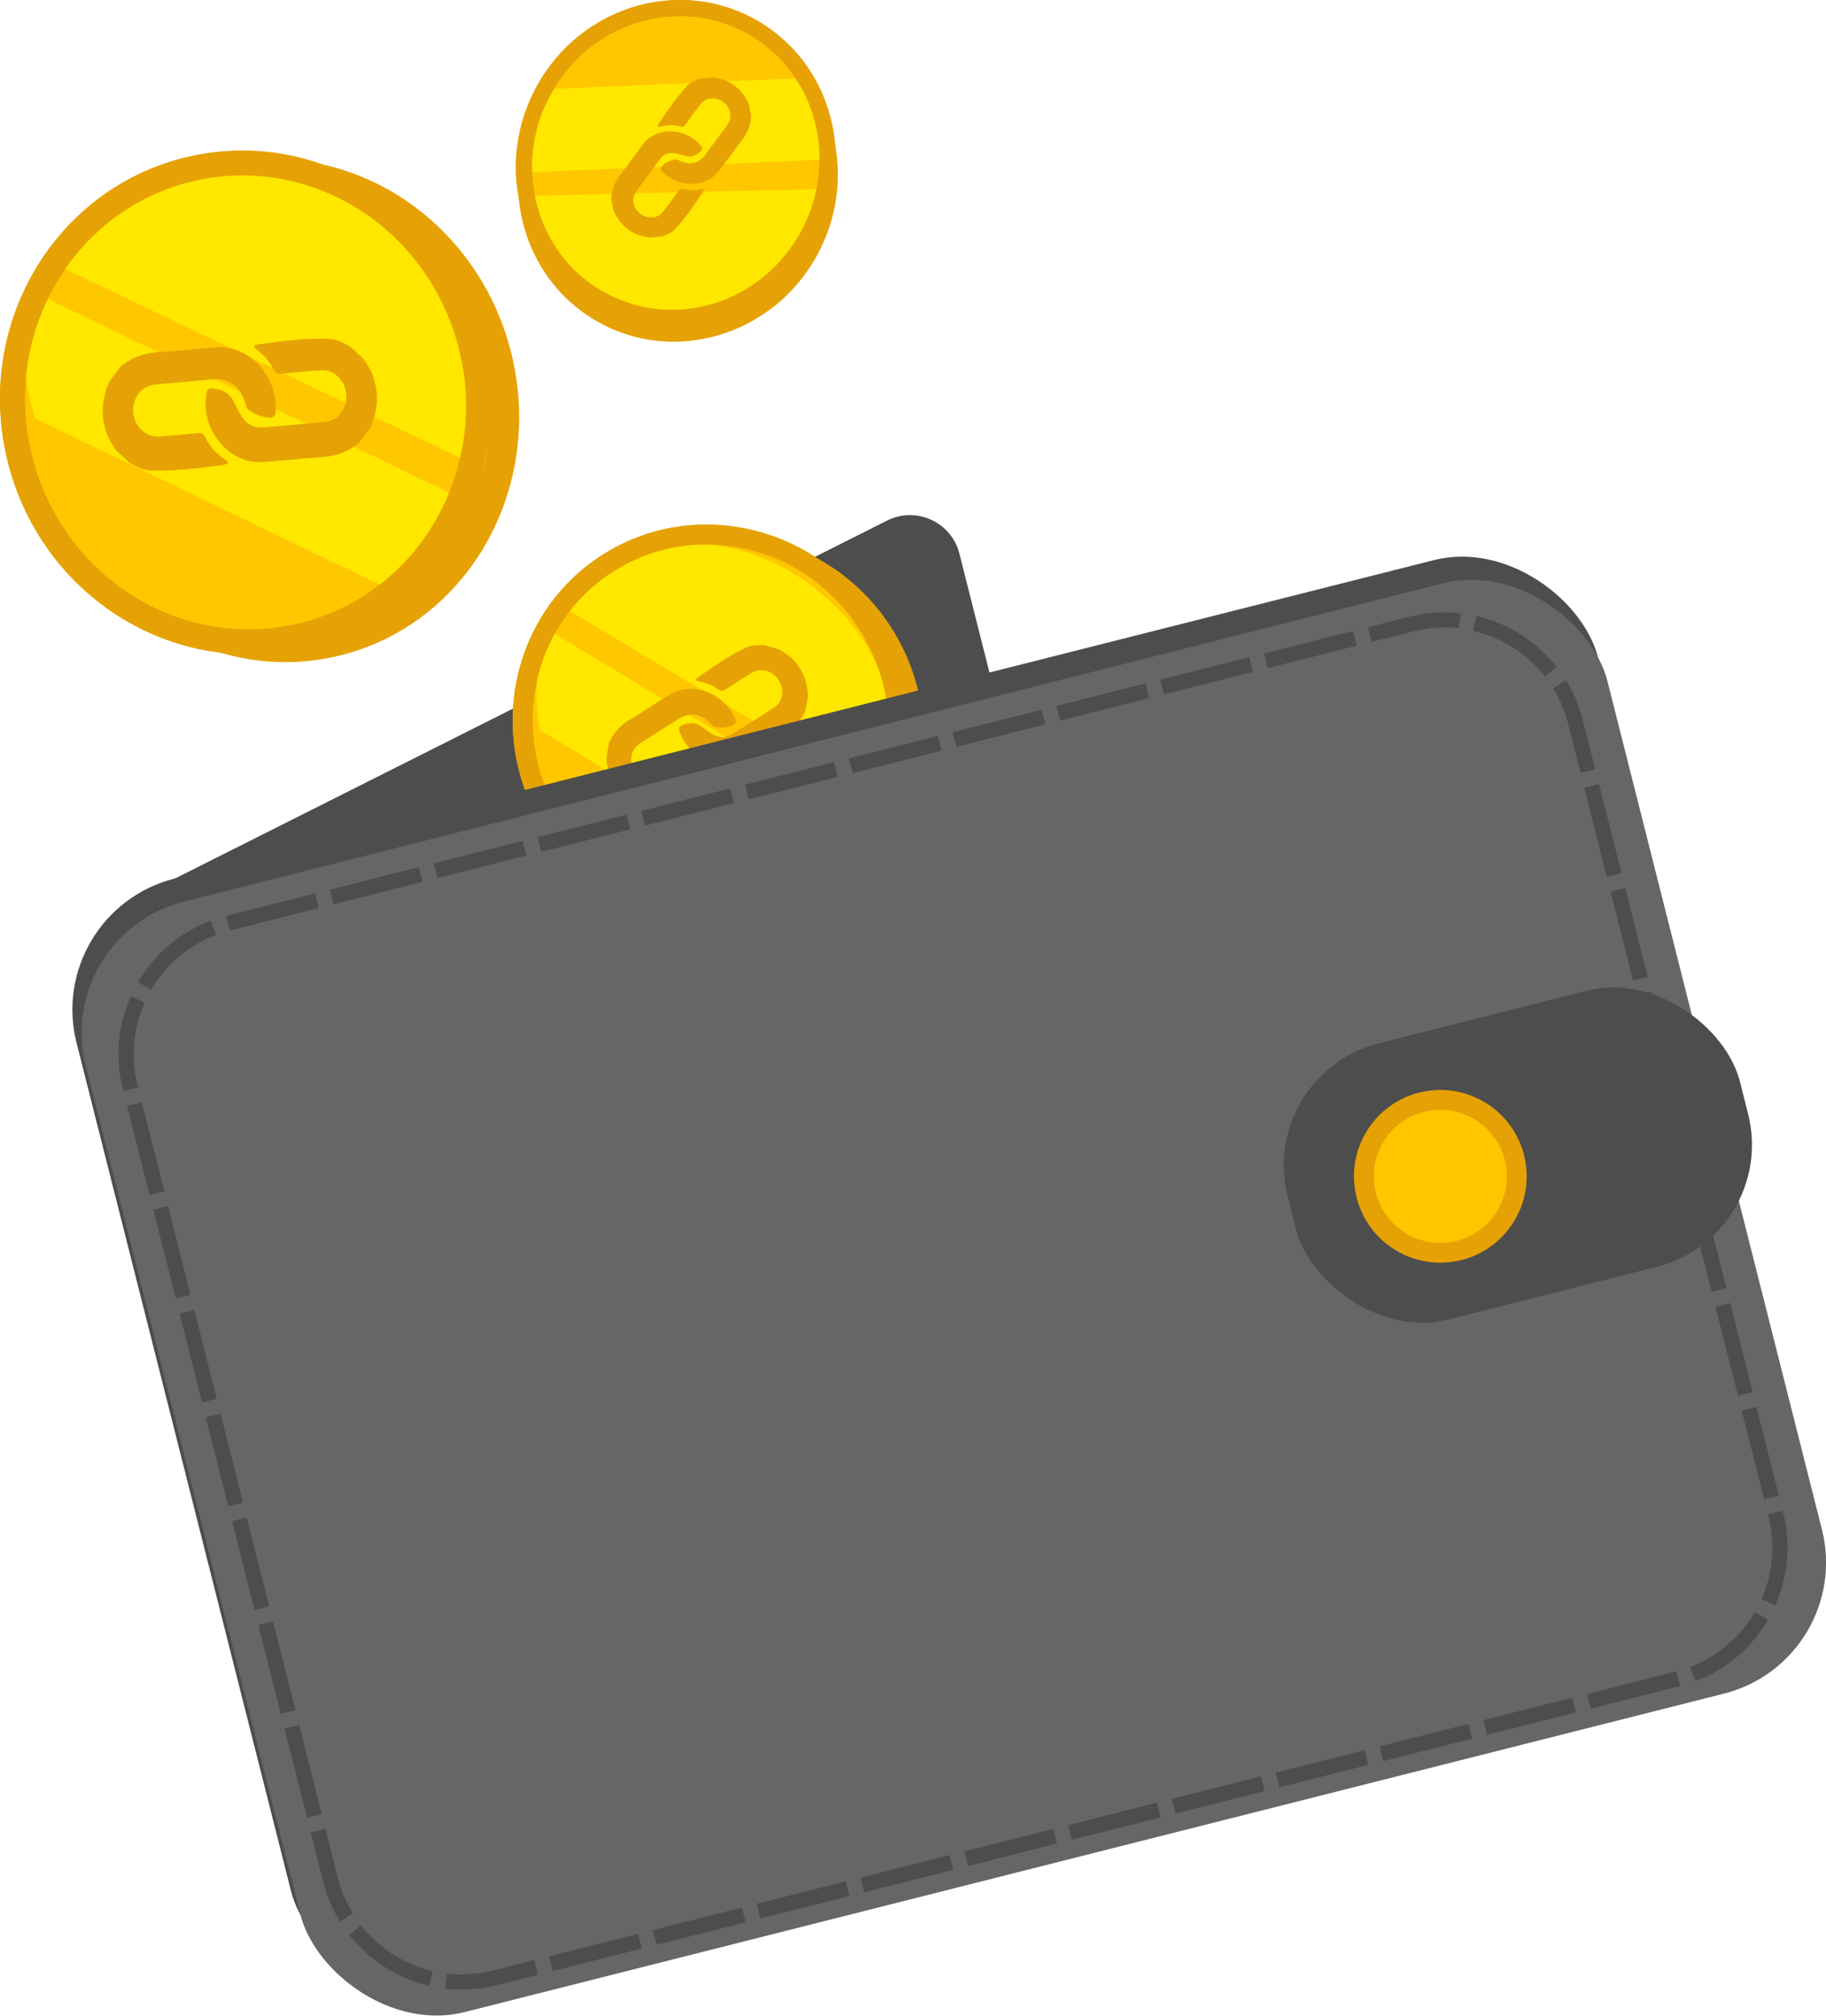 <?xml version="1.0" encoding="UTF-8"?>
<svg id="_Шар_2" data-name="Шар 2" xmlns="http://www.w3.org/2000/svg" viewBox="0 0 394.85 435.99">
  <defs>
    <style>
      .cls-1 {
        fill: #4d4d4d;
      }

      .cls-1, .cls-2, .cls-3, .cls-4, .cls-5 {
        stroke-width: 0px;
      }

      .cls-2 {
        fill: #666;
      }

      .cls-6 {
        fill: none;
        stroke: #4d4d4d;
        stroke-dasharray: 0 0 19.84 3.31;
        stroke-miterlimit: 10;
        stroke-width: 3.28px;
      }

      .cls-3 {
        fill: #e6a205;
      }

      .cls-4 {
        fill: #ffe700;
      }

      .cls-5 {
        fill: #ffc700;
      }
    </style>
  </defs>
  <g id="coin2">
    <g>
      <path class="cls-1" d="m36.01,190.88l155.84-78.33c6.29-3.14,13.88.34,15.61,7.16l7.88,31.19-179.33,39.98Z"/>
      <g>
        <g>
          <path class="cls-5" d="m157.83,199.64c-14.17,0-27.23-7.25-34.95-19.4-12.21-19.22-6.88-44.56,11.9-56.49,6.36-4.04,13.7-6.17,21.24-6.17,14.17,0,27.24,7.25,34.95,19.4,5.92,9.32,7.94,20.33,5.68,31.01-2.25,10.66-8.5,19.71-17.58,25.48-6.36,4.04-13.7,6.17-21.24,6.17Z"/>
          <path class="cls-3" d="m156.02,115.43v4.3c13.43,0,25.82,6.88,33.14,18.4,5.62,8.84,7.53,19.29,5.4,29.41-2.13,10.09-8.04,18.65-16.63,24.11-6.01,3.82-12.96,5.84-20.09,5.84-13.43,0-25.82-6.88-33.14-18.4-11.58-18.22-6.54-42.23,11.24-53.53,6.01-3.82,12.96-5.84,20.09-5.84v-4.3m0,0c-7.7,0-15.46,2.1-22.4,6.51-19.81,12.58-25.43,39.2-12.56,59.46,8.36,13.16,22.47,20.39,36.77,20.39,7.7,0,15.46-2.1,22.4-6.51,19.81-12.58,25.43-39.2,12.56-59.46-8.36-13.16-22.47-20.39-36.77-20.39h0Z"/>
        </g>
        <g>
          <path class="cls-5" d="m154.54,197.64c-14.17,0-27.24-7.25-34.95-19.4-5.92-9.32-7.94-20.33-5.68-31.01,2.25-10.66,8.5-19.71,17.58-25.48,6.36-4.04,13.7-6.17,21.24-6.17,14.17,0,27.24,7.25,34.95,19.4,12.21,19.22,6.88,44.56-11.9,56.49-6.36,4.04-13.7,6.17-21.24,6.17Z"/>
          <path class="cls-3" d="m152.73,113.43v4.3c13.43,0,25.82,6.88,33.14,18.4,5.62,8.84,7.53,19.29,5.4,29.41-2.13,10.09-8.04,18.65-16.63,24.11-6.01,3.82-12.96,5.84-20.09,5.84-13.43,0-25.82-6.88-33.14-18.4-5.62-8.84-7.53-19.29-5.4-29.41,2.13-10.09,8.04-18.65,16.63-24.11,6.01-3.82,12.96-5.84,20.09-5.84v-4.3m0,0c-7.7,0-15.46,2.1-22.4,6.51-19.81,12.58-25.43,39.2-12.56,59.46,8.36,13.16,22.47,20.39,36.77,20.39,7.7,0,15.46-2.1,22.4-6.51,19.81-12.58,25.43-39.2,12.56-59.46-8.36-13.16-22.47-20.39-36.77-20.39h0Z"/>
        </g>
        <path class="cls-4" d="m178.64,129.21c-17.01-15.2-41.44-15.62-54.57-.93-.85.95-1.63,1.95-2.34,2.97l70.03,41.88c5.14-14.15.37-31.87-13.11-43.92Z"/>
        <path class="cls-4" d="m185.68,183.33c1.29-1.44,2.41-2.97,3.39-4.58l-70.22-42.38c-2.94,6.59-3.59,14.09-2.09,21.52l56.31,33.98c4.78-1.77,9.1-4.61,12.62-8.54Z"/>
        <path class="cls-3" d="m152.73,113.43v4.3c13.43,0,25.82,6.88,33.14,18.4,5.62,8.84,7.53,19.29,5.4,29.41-2.13,10.09-8.04,18.65-16.63,24.11-6.01,3.82-12.96,5.84-20.09,5.84-13.43,0-25.82-6.88-33.14-18.4-5.62-8.84-7.53-19.29-5.4-29.41,2.13-10.09,8.04-18.65,16.63-24.11,6.01-3.82,12.96-5.84,20.09-5.84v-4.3m0,0c-7.7,0-15.46,2.1-22.4,6.51-19.81,12.58-25.43,39.2-12.56,59.46,8.36,13.16,22.47,20.39,36.77,20.39,7.7,0,15.46-2.1,22.4-6.51,19.81-12.58,25.43-39.2,12.56-59.46-8.36-13.16-22.47-20.39-36.77-20.39h0Z"/>
        <g>
          <path class="cls-3" d="m174.2,153.54c-.97,2.41-2.67,4.04-4.82,5.31-2.83,1.67-5.54,3.54-8.35,5.24-4.77,2.88-11.38.4-13.77-5.12-.74-1.7-.62-1.96,1-2.43,1.18-.34,2.32-.23,3.42.54.71.5,1.4,1.04,2.13,1.51,1.44.92,2.94,1.11,4.31.27,3.17-1.94,6.32-3.93,9.42-5.98,1.77-1.17,2.1-3.83.86-5.79-1.26-2-3.78-2.81-5.68-1.7-1.97,1.15-3.88,2.39-5.78,3.65-.64.43-1.12.47-1.81-.07-1.2-.94-2.61-1.35-4.04-1.65-.2-.04-.49-.1-.56-.23-.14-.27.14-.44.31-.56,3.45-2.4,6.87-4.87,10.72-6.61,1.09-.49,2.34-.43,3.55-.45,1.05.28,2.1.57,3.15.85,1.1.62,2.19,1.25,3.11,2.17,2.23,2.25,3.24,4.95,3.36,8l-.53,3.04Z"/>
          <path class="cls-3" d="m131.67,160.72c.97-2.4,2.67-4.04,4.82-5.31,2.83-1.67,5.53-3.54,8.34-5.23,4.85-2.91,11.52-.46,14.09,5.07.37.8.29,1.2-.47,1.55-1.15.52-2.35.6-3.61.47-.42-.04-.71-.28-1-.59-2.19-2.39-4.61-2.8-7.14-1.2-2.78,1.75-5.56,3.49-8.32,5.27-1.88,1.22-2.44,3.62-1.37,5.66,1.21,2.33,4,3.27,6.09,2,1.92-1.17,3.81-2.38,5.69-3.6.49-.32.88-.36,1.43.06,1.47,1.14,3.14,1.67,4.88,1.88.2.02.47-.05.57.18.13.29-.17.4-.3.57-.04.05-.08.09-.12.12-3.39,2.39-6.83,4.71-10.54,6.58-1.2.61-2.59.6-3.95.59l-3.33-.9c-.93-.61-1.91-1.13-2.73-1.93-2.35-2.27-3.47-5.03-3.56-8.2.18-1.01.36-2.02.53-3.04Z"/>
        </g>
      </g>
      <rect class="cls-1" x="34.55" y="151.78" width="339.39" height="247.66" rx="29.24" ry="29.24" transform="translate(-61.32 58.46) rotate(-14.19)"/>
      <rect class="cls-2" x="36.55" y="156.78" width="339.39" height="247.66" rx="29.24" ry="29.24" transform="translate(-62.48 59.1) rotate(-14.19)"/>
      <path class="cls-6" d="m362.82,363l-255.83,64.67c-15.66,3.96-31.55-5.53-35.51-21.18L28.16,235.12c-3.96-15.66,5.53-31.55,21.18-35.51l255.83-64.67c15.66-3.96,31.55,5.53,35.51,21.18l43.32,171.37c3.96,15.66-5.53,31.55-21.18,35.51Z"/>
      <rect class="cls-1" x="277.76" y="218.99" width="100.9" height="61.59" rx="27.21" ry="27.21" transform="translate(-51.21 88.05) rotate(-14.19)"/>
      <g>
        <path class="cls-5" d="m311.44,270.89c-7.57,0-14.15-5.13-16.01-12.48-2.23-8.83,3.14-17.84,11.97-20.07,1.33-.34,2.7-.51,4.06-.51,7.57,0,14.15,5.13,16.01,12.48,1.08,4.28.43,8.72-1.83,12.52s-5.86,6.47-10.14,7.56c-1.33.34-2.7.51-4.06.51Z"/>
        <path class="cls-3" d="m311.47,239.98h0c6.58,0,12.31,4.47,13.92,10.86,1.94,7.69-2.73,15.52-10.41,17.46-1.16.29-2.35.44-3.54.44-6.58,0-12.31-4.46-13.92-10.86-1.94-7.69,2.73-15.52,10.41-17.46,1.16-.29,2.35-.44,3.54-.44m0-4.3c-1.51,0-3.05.19-4.59.57-10,2.53-16.05,12.68-13.53,22.68,2.14,8.46,9.74,14.1,18.09,14.1,1.51,0,3.05-.19,4.59-.57,10-2.53,16.05-12.68,13.53-22.68-2.14-8.46-9.74-14.1-18.09-14.1h0Z"/>
      </g>
      <g>
        <g>
          <path class="cls-3" d="m61.71,140.52c-22.83,0-42.9-16.33-48.81-39.72-3.4-13.46-1.64-27.37,4.96-39.15,6.58-11.74,17.17-19.96,29.84-23.16,3.74-.95,7.59-1.43,11.42-1.43,22.82,0,42.89,16.33,48.8,39.72,3.4,13.46,1.64,27.37-4.96,39.15-6.58,11.74-17.17,19.96-29.84,23.16-3.74.95-7.59,1.43-11.42,1.43Z"/>
          <path class="cls-3" d="m59.12,39.71c10.24,0,20.46,3.67,28.79,10.34,8.63,6.92,14.66,16.38,17.44,27.38,6.65,26.32-8.09,52.83-32.87,59.09-3.53.89-7.16,1.35-10.77,1.35-10.24,0-20.46-3.67-28.79-10.34-8.63-6.91-14.66-16.38-17.44-27.38-3.24-12.8-1.57-26.01,4.7-37.2,6.22-11.09,16.22-18.87,28.17-21.89,3.53-.89,7.15-1.34,10.77-1.35h0m0-5.31c-3.99,0-8.04.49-12.07,1.51C19.39,42.9,2.95,72.25,10.33,101.45c6.31,24.95,27.96,41.72,51.38,41.72,3.99,0,8.04-.49,12.07-1.51,27.66-6.99,44.1-36.33,36.72-65.54-6.31-24.95-27.96-41.72-51.38-41.72h0Z"/>
        </g>
        <g>
          <path class="cls-5" d="m53.77,138.79c-23.24,0-43.57-16.22-49.44-39.45-3.4-13.44-1.51-27.36,5.31-39.19,6.81-11.8,17.72-20.12,30.72-23.4,3.94-1,7.98-1.5,12.01-1.5,23.24,0,43.57,16.22,49.44,39.45,3.4,13.44,1.51,27.36-5.31,39.19-6.81,11.8-17.72,20.11-30.72,23.4-3.94,1-7.98,1.5-12.01,1.5Z"/>
          <path class="cls-3" d="m52.38,32.56v5.37h0c22,0,41.26,15.39,46.83,37.42,3.23,12.76,1.44,25.97-5.03,37.19-6.44,11.17-16.76,19.03-29.05,22.14-3.72.94-7.54,1.42-11.35,1.42-22.01,0-41.27-15.39-46.83-37.42C.29,72.4,15.58,45.79,41.02,39.36c3.72-.94,7.54-1.42,11.35-1.42v-5.37m0,0c-4.19,0-8.44.51-12.67,1.58C11.35,41.31-5.66,70.8,1.72,100c6.28,24.85,28.18,41.48,52.05,41.48,4.19,0,8.44-.51,12.67-1.58,28.36-7.17,45.36-36.65,37.98-65.86-6.28-24.85-28.18-41.48-52.05-41.48h0Z"/>
        </g>
        <path class="cls-4" d="m81.95,47.5c-23.6-17.28-54.57-15.12-69.18,4.82-.95,1.29-1.8,2.63-2.56,4l94.31,45.07c4.58-18.39-3.86-40.19-22.57-53.9Z"/>
        <path class="cls-4" d="m98.19,114.93c1.43-1.95,2.64-4.01,3.66-6.13L7.32,63.18c-2.82,8.61-2.62,18.13.29,27.31l75.79,36.58c5.8-2.76,10.88-6.8,14.79-12.14Z"/>
        <path class="cls-3" d="m52.38,32.56v5.37h0c22,0,41.26,15.39,46.83,37.42,3.23,12.76,1.44,25.97-5.03,37.19-6.44,11.17-16.76,19.03-29.05,22.14-3.72.94-7.54,1.42-11.35,1.42-22.01,0-41.27-15.39-46.83-37.42C.29,72.4,15.58,45.79,41.02,39.36c3.72-.94,7.54-1.42,11.35-1.42v-5.37m0,0c-4.19,0-8.44.51-12.67,1.58C11.35,41.31-5.66,70.8,1.72,100c6.28,24.85,28.18,41.48,52.05,41.48,4.19,0,8.44-.51,12.67-1.58,28.36-7.17,45.36-36.65,37.98-65.86-6.28-24.85-28.18-41.48-52.05-41.48h0Z"/>
        <g>
          <path class="cls-3" d="m77.63,95.73c-2.46,2.12-5.3,2.96-8.43,3.15-4.11.24-8.21.76-12.32,1.04-6.97.46-12.9-6.1-12.4-13.63.16-2.32.44-2.54,2.52-2.13,1.51.3,2.72,1.08,3.5,2.57.51.97.96,1.97,1.51,2.91,1.08,1.86,2.63,2.93,4.64,2.78,4.65-.34,9.3-.74,13.93-1.24,2.64-.29,4.54-3.06,4.29-5.96-.26-2.96-2.6-5.3-5.35-5.16-2.85.15-5.7.43-8.53.74-.96.11-1.51-.12-1.98-1.12-.8-1.74-2.14-3-3.55-4.16-.2-.16-.49-.39-.49-.58,0-.38.41-.41.67-.45,5.23-.69,10.45-1.47,15.75-1.19,1.5.08,2.85.87,4.21,1.54,1.01.92,2.01,1.84,3.02,2.77.87,1.32,1.72,2.65,2.21,4.21,1.19,3.79.77,7.38-.86,10.85-.78,1.03-1.56,2.05-2.34,3.08Z"/>
          <path class="cls-3" d="m26.11,79.27c2.46-2.12,5.3-2.97,8.42-3.15,4.11-.24,8.2-.77,12.31-1.03,7.08-.45,13.11,6.11,12.78,13.75-.05,1.1-.36,1.5-1.42,1.45-1.58-.08-2.96-.68-4.29-1.55-.45-.29-.63-.72-.77-1.24-1.07-3.93-3.52-5.77-7.26-5.45-4.1.35-8.21.69-12.3,1.09-2.8.28-4.8,2.63-4.79,5.52,0,3.29,2.58,5.94,5.63,5.73,2.81-.2,5.62-.46,8.42-.74.73-.07,1.19.1,1.56.89.98,2.11,2.53,3.67,4.36,4.91.21.14.55.22.53.53-.02.39-.42.35-.67.47-.07.03-.14.05-.21.06-5.15.71-10.32,1.32-15.53,1.27-1.68-.01-3.23-.82-4.75-1.62-1.06-.97-2.13-1.95-3.19-2.92-.68-1.21-1.47-2.36-1.93-3.72-1.32-3.89-.97-7.6.75-11.19.78-1.03,1.56-2.05,2.34-3.08Z"/>
        </g>
      </g>
      <g>
        <g>
          <path class="cls-5" d="m145.67,72.15c-5.09,0-9.97-1.18-14.5-3.52-15.98-8.23-22.05-28.37-13.54-44.9,5.9-11.45,17.36-18.57,29.91-18.57,5.09,0,9.97,1.18,14.5,3.52,7.73,3.98,13.4,10.84,15.96,19.31,2.57,8.49,1.71,17.58-2.42,25.59-5.9,11.45-17.36,18.57-29.91,18.57Z"/>
          <path class="cls-3" d="m147.54,3.42v3.49h0c4.81,0,9.42,1.12,13.7,3.32,7.31,3.76,12.66,10.25,15.09,18.26,2.44,8.05,1.62,16.68-2.3,24.29-5.6,10.87-16.46,17.62-28.36,17.62-4.81,0-9.42-1.12-13.71-3.32-7.31-3.76-12.66-10.25-15.09-18.26-2.44-8.05-1.62-16.68,2.3-24.29,5.6-10.87,16.46-17.62,28.36-17.62v-3.49m0,0c-12.69,0-25.09,7.15-31.46,19.51-8.97,17.41-2.57,38.56,14.29,47.25,4.89,2.52,10.12,3.71,15.3,3.71,12.69,0,25.09-7.15,31.46-19.51,8.97-17.41,2.57-38.56-14.29-47.25-4.89-2.52-10.12-3.71-15.3-3.71h0Z"/>
        </g>
        <g>
          <path class="cls-5" d="m145.21,68.73c-5.09,0-9.97-1.18-14.51-3.52-15.98-8.23-22.05-28.37-13.54-44.9,5.9-11.45,17.36-18.57,29.91-18.57,5.09,0,9.97,1.18,14.51,3.52,15.98,8.23,22.05,28.37,13.54,44.9-5.9,11.45-17.36,18.57-29.91,18.57Z"/>
          <path class="cls-3" d="m147.07,0v3.49h0c4.81,0,9.42,1.12,13.7,3.32,15.12,7.79,20.86,26.87,12.79,42.55-5.6,10.87-16.46,17.62-28.36,17.62-4.81,0-9.42-1.12-13.71-3.32-15.12-7.79-20.86-26.87-12.79-42.55,5.6-10.87,16.46-17.62,28.36-17.62V0M147.07,0c-12.69,0-25.09,7.15-31.46,19.51-8.97,17.41-2.57,38.56,14.29,47.25,4.89,2.52,10.12,3.71,15.3,3.71,12.69,0,25.09-7.15,31.46-19.51,8.97-17.41,2.57-38.56-14.29-47.25C157.48,1.19,152.25,0,147.07,0h0Z"/>
        </g>
        <path class="cls-4" d="m141.54,66.95c17.64,3.1,34.18-7.23,36.96-23.06.18-1.03.3-2.05.35-3.07l-64.11,1.53c2.35,11.99,12.81,22.15,26.79,24.6Z"/>
        <path class="cls-4" d="m114.74,32.1c-.31,1.75-.47,3.49-.5,5.2l64.71-2.82c-.61-6.52-3.14-12.59-7.11-17.52l-51.89,2.26c-2.55,3.76-4.38,8.1-5.22,12.88Z"/>
        <path class="cls-3" d="m147.07,0v3.49h0c4.81,0,9.42,1.12,13.7,3.32,15.12,7.79,20.86,26.87,12.79,42.55-5.6,10.87-16.46,17.62-28.36,17.62-4.81,0-9.42-1.12-13.71-3.32-15.12-7.79-20.86-26.87-12.79-42.55,5.6-10.87,16.46-17.62,28.36-17.62V0M147.07,0c-12.69,0-25.09,7.15-31.46,19.51-8.97,17.41-2.57,38.56,14.29,47.25,4.89,2.52,10.12,3.71,15.3,3.71,12.69,0,25.09-7.15,31.46-19.51,8.97-17.41,2.57-38.56-14.29-47.25C157.48,1.19,152.25,0,147.07,0h0Z"/>
        <g>
          <path class="cls-3" d="m132.18,43.07c.02-2.12.84-3.86,2.1-5.47,1.66-2.11,3.16-4.33,4.8-6.46,2.78-3.6,8.53-3.67,11.99-.18,1.06,1.07,1.05,1.31-.04,2.15-.8.61-1.7.86-2.76.6-.69-.17-1.37-.38-2.07-.52-1.37-.28-2.56.02-3.36,1.07-1.83,2.42-3.64,4.86-5.4,7.33-1,1.41-.46,3.53,1.06,4.66,1.55,1.15,3.71,1.01,4.82-.39,1.16-1.45,2.24-2.96,3.31-4.48.36-.51.71-.69,1.4-.48,1.19.36,2.39.25,3.56.06.16-.03.4-.07.5.01.19.17.03.38-.07.52-1.92,2.85-3.78,5.73-6.2,8.2-.69.7-1.65,1.02-2.57,1.39-.88.09-1.77.19-2.65.28-1.02-.14-2.03-.3-3.01-.73-2.36-1.05-3.93-2.81-4.92-5.09l-.49-2.47Z"/>
          <path class="cls-3" d="m162.4,25.02c-.02,2.11-.83,3.86-2.09,5.46-1.65,2.11-3.16,4.33-4.8,6.45-2.83,3.65-8.63,3.76-12.21.31-.52-.5-.58-.82-.1-1.32.72-.74,1.61-1.15,2.6-1.43.33-.09.62,0,.93.16,2.38,1.17,4.33.77,5.79-1.2,1.6-2.15,3.2-4.3,4.77-6.47,1.07-1.48.78-3.47-.63-4.71-1.61-1.41-4.01-1.3-5.22.28-1.11,1.46-2.19,2.94-3.26,4.43-.28.39-.56.54-1.1.38-1.45-.43-2.88-.34-4.27.01-.16.04-.34.17-.49.03-.18-.18.01-.35.06-.53.01-.05.03-.09.06-.13,1.87-2.82,3.8-5.6,6.07-8.12.73-.82,1.79-1.22,2.83-1.62l2.8-.3c.89.19,1.78.3,2.64.66,2.46,1.03,4.13,2.8,5.14,5.18l.49,2.47Z"/>
        </g>
      </g>
    </g>
  </g>
</svg>
